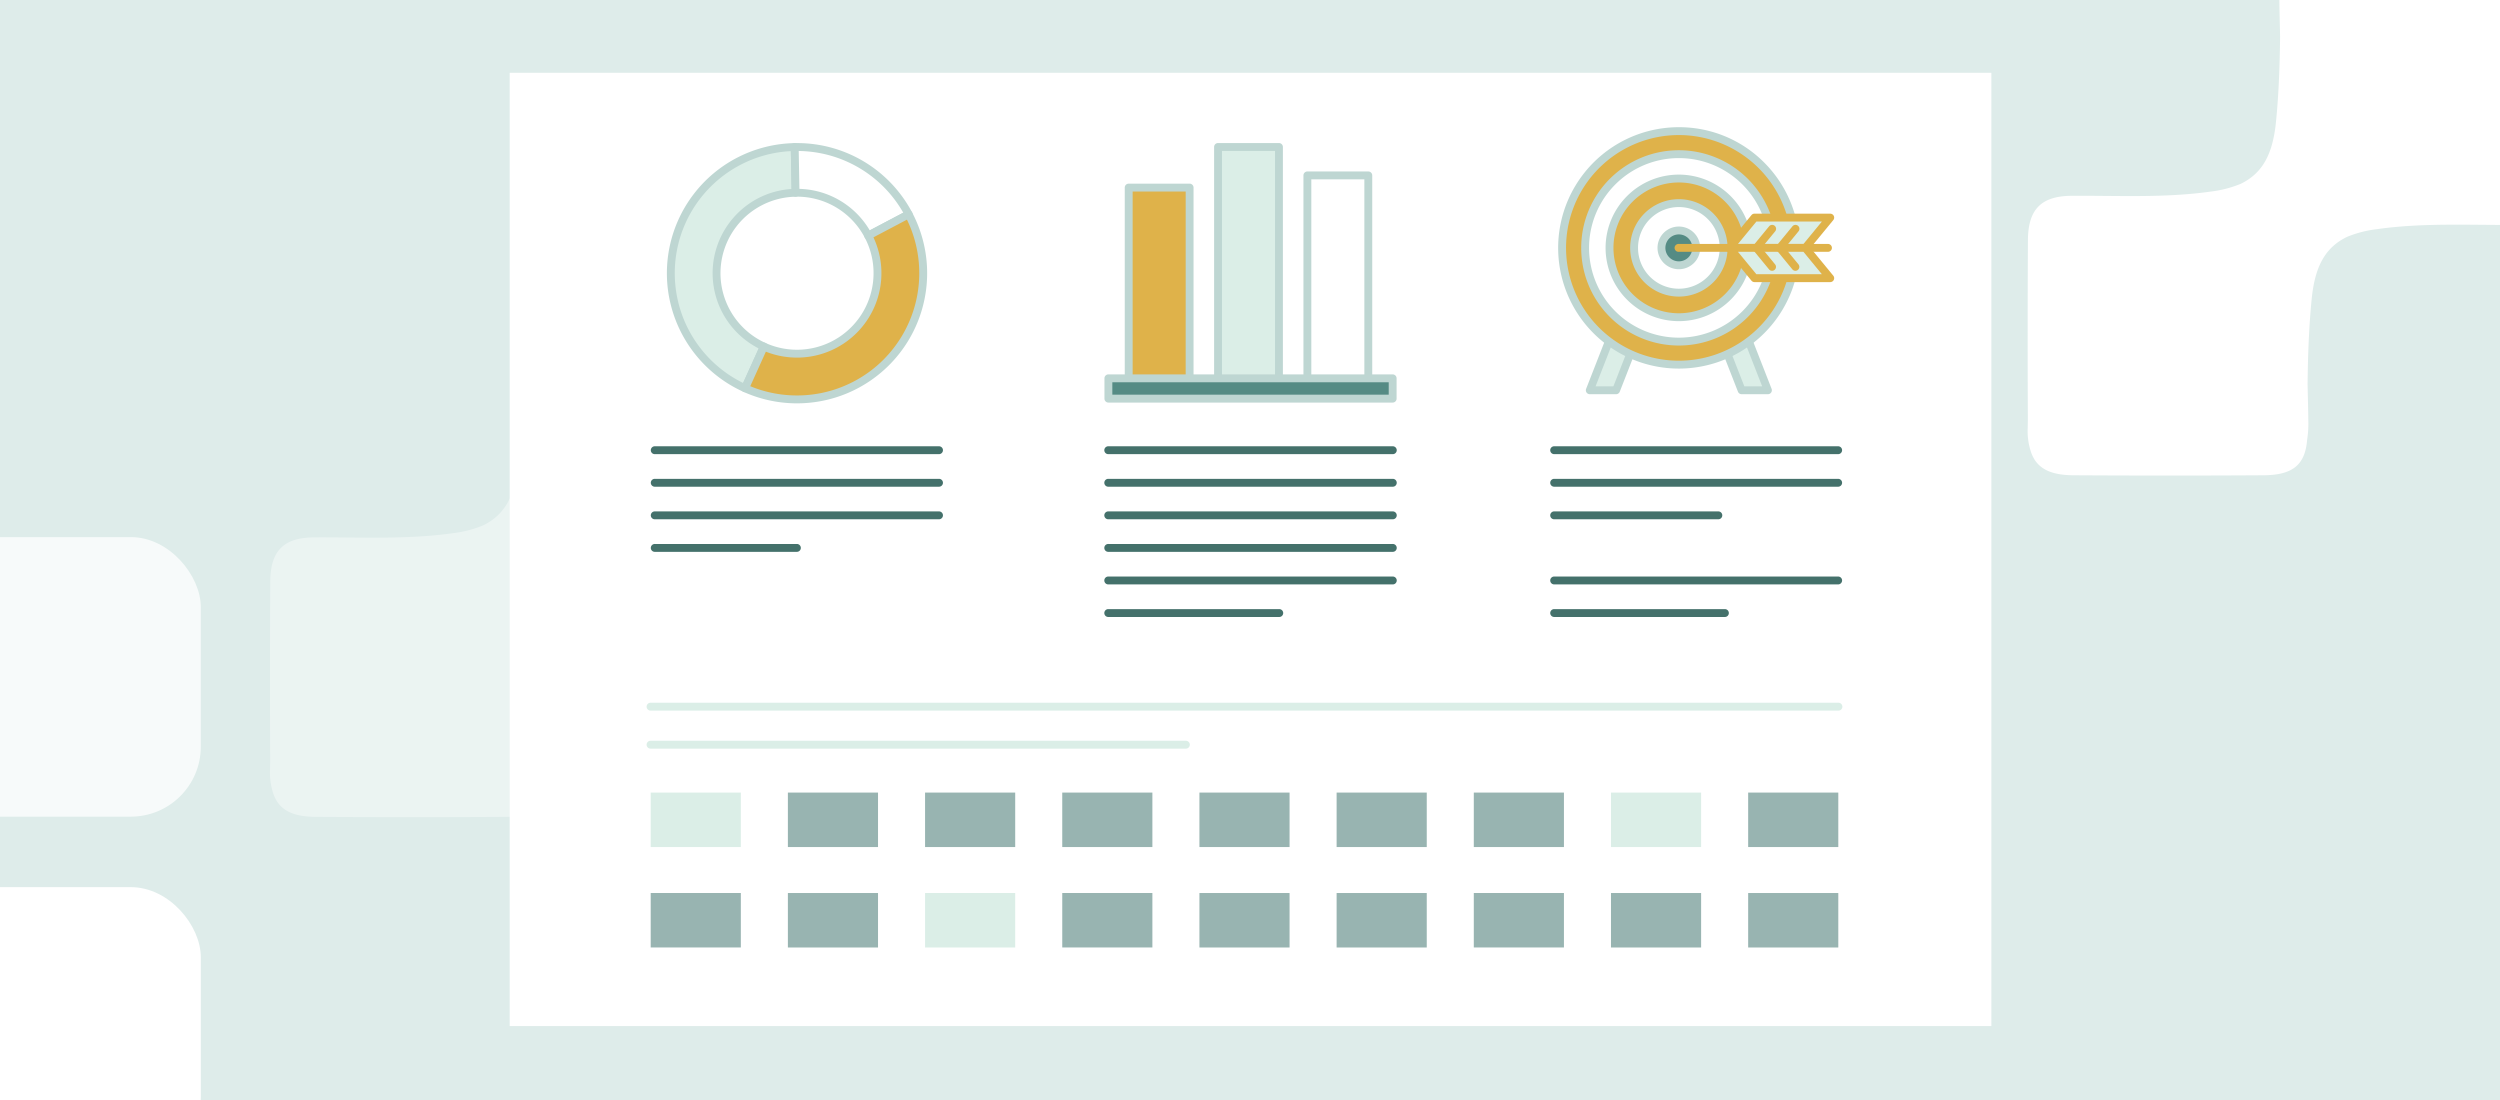 <?xml version="1.0" encoding="utf-8"?>
<svg xmlns="http://www.w3.org/2000/svg" width="500" height="220" viewBox="0 0 500 220"><defs><clipPath id="a"><path data-name="Rectangle 723" transform="translate(0 145)" fill="#deecea" d="M0 0h500v220H0z"/></clipPath></defs><path data-name="Rectangle 383" fill="#deecea" d="M0 0h500v220H0z"/><g data-name="Mask Group 14" transform="translate(0 -145)" clip-path="url(#a)"><g data-name="Group 2977"><g data-name="Group 2975" fill="#fff" transform="translate(-156.75 -316.966)"><path data-name="Path 4290" d="M317.209 528.77a13.189 13.189 0 00-.646-4.71 7.2 7.2 0 00-.652-1.43c-1.352-2.24-3.859-3.229-7.835-3.254q-8.916-.053-17.832-.057h-2.377q-8.916 0-17.832.057c-2.832.018-4.883.51-6.287 1.6-1.46 1.136-2.219 2.922-2.426 5.5a20.635 20.635 0 00-.24 3.59c.028 2.51.1 5.023.151 7.538-.064 5.713-.257 11.422-.829 17.12-.65 6.463-2.725 10.237-7.066 12.334a22.789 22.789 0 01-5.978 1.541c-9.242 1.309-18.524.787-27.8.845-6.125.036-8.729 2.731-8.759 8.875q-.1 17.908-.015 35.819-.014.9-.032 1.806a13.175 13.175 0 00.649 4.717 7.16 7.16 0 00.651 1.426c1.352 2.238 3.858 3.226 7.833 3.251q8.915.054 17.832.057h2.377q8.916 0 17.832-.057c2.833-.018 4.883-.51 6.288-1.6 1.461-1.136 2.219-2.922 2.426-5.5a20.64 20.64 0 00.239-3.589c-.028-2.511-.1-5.024-.151-7.539.064-5.713.258-11.421.83-17.119.651-6.466 2.727-10.24 7.071-12.336a22.768 22.768 0 015.973-1.539c9.242-1.309 18.523-.787 27.8-.845 6.126-.035 8.728-2.731 8.759-8.875q.094-17.917.014-35.84.015-.894.032-1.786z" opacity=".401"/><rect data-name="Rectangle 719" width="57.161" height="55.909" rx="14" transform="translate(139.75 569.386)" opacity=".751"/><rect data-name="Rectangle 720" width="57.161" height="55.909" rx="14" transform="translate(139.75 639.395)"/></g><g data-name="Group 2976" transform="translate(-148.75 -278.966)"><path data-name="Path 4291" d="M660.745 422.452a13.189 13.189 0 00-.646-4.71 7.2 7.2 0 00-.652-1.43c-1.352-2.24-3.859-3.229-7.835-3.254q-8.916-.053-17.832-.057h-2.377q-8.916 0-17.832.057c-2.832.018-4.883.51-6.287 1.6-1.46 1.136-2.219 2.922-2.426 5.5a20.635 20.635 0 00-.24 3.59c.028 2.51.1 5.023.151 7.538-.064 5.713-.257 11.422-.829 17.12-.65 6.463-2.725 10.237-7.066 12.334a22.789 22.789 0 01-5.978 1.541c-9.242 1.309-18.524.787-27.8.845-6.125.036-8.729 2.731-8.759 8.875q-.1 17.908-.015 35.819-.014.9-.032 1.806a13.175 13.175 0 00.649 4.717 7.16 7.16 0 00.651 1.426c1.352 2.238 3.858 3.226 7.833 3.251q8.915.054 17.832.057h2.377q8.916 0 17.832-.057c2.833-.018 4.883-.51 6.288-1.6 1.461-1.136 2.219-2.922 2.426-5.5a20.64 20.64 0 00.239-3.589c-.028-2.511-.1-5.024-.151-7.539.064-5.713.258-11.421.83-17.119.651-6.466 2.727-10.24 7.071-12.336a22.768 22.768 0 015.973-1.539c9.242-1.309 18.523-.787 27.8-.845 6.126-.035 8.728-2.731 8.759-8.875q.094-17.917.014-35.84.015-.894.032-1.786z" fill="#fff"/><rect data-name="Rectangle 721" width="57.161" height="55.909" rx="14" transform="translate(483.286 463.068)" fill="#f7f7f7" opacity=".745"/><rect data-name="Rectangle 722" width="57.161" height="55.909" rx="14" transform="translate(483.286 533.076)" fill="#f7f7f7" opacity=".484"/></g></g></g><g data-name="Group 2987"><g data-name="Group 2176"><path data-name="Rectangle 584" fill="#fff" d="M101.938 14.555h296.335v190.658H101.938z"/></g><g data-name="Group 2210"><g data-name="Group 2183"><g data-name="Group 2179"><path data-name="Rectangle 587" fill="#dfb24a" d="M225.741 37.518h12.183v40.583h-12.183z"/><path data-name="Path 2994" d="M237.924 36.731h-12.186a.788.788 0 00-.788.788v40.583a.788.788 0 00.788.788h12.183a.788.788 0 00.788-.788V37.519a.788.788 0 00-.785-.788zm-.788 40.583h-10.607V38.306h10.609z" fill="#bed6d2"/></g><g data-name="Group 2180"><path data-name="Rectangle 588" fill="#dbeee7" d="M243.608 29.397h12.183v48.705h-12.183z"/><path data-name="Path 2995" d="M255.791 28.609h-12.183a.788.788 0 00-.788.788v48.702a.788.788 0 00.788.788h12.183a.788.788 0 00.788-.788v-48.7a.788.788 0 00-.788-.79zm-.787 48.705h-10.608v-47.13h10.608z" fill="#bed6d2"/></g><g data-name="Group 2181"><path data-name="Rectangle 589" fill="#fff" d="M261.476 35.082h12.183v43.02h-12.183z"/><path data-name="Path 2996" d="M273.659 34.294h-12.183a.787.787 0 00-.787.788v43.02a.788.788 0 00.787.788h12.183a.788.788 0 00.788-.788v-43.02a.788.788 0 00-.788-.788zm-.788 43.02h-10.607V35.869h10.607z" fill="#bed6d2"/></g><g data-name="Group 2182"><path data-name="Rectangle 590" fill="#558b84" d="M221.679 75.665h56.852v4.061h-56.852z"/><path data-name="Path 2997" d="M278.531 74.878h-56.852a.787.787 0 00-.788.788v4.061a.788.788 0 00.788.788h56.852a.788.788 0 00.788-.788v-4.061a.787.787 0 00-.788-.788zm-.788 4.061h-55.276v-2.485h55.276z" fill="#bed6d2"/></g></g><g data-name="Group 2209"><g data-name="Group 2184" fill="#44716b"><path data-name="Path 2998" d="M278.531 89.255h-56.852a.788.788 0 100 1.575h56.852a.788.788 0 100-1.575z"/><path data-name="Path 2999" d="M278.531 95.768h-56.852a.788.788 0 100 1.575h56.852a.788.788 0 100-1.575z"/><path data-name="Path 3000" d="M278.531 102.281h-56.852a.788.788 0 100 1.575h56.852a.788.788 0 100-1.575z"/><path data-name="Path 3001" d="M278.531 108.794h-56.852a.788.788 0 100 1.575h56.852a.788.788 0 100-1.575z"/><path data-name="Path 3002" d="M278.531 115.307h-56.852a.788.788 0 100 1.575h56.852a.788.788 0 100-1.575z"/><path data-name="Path 3003" d="M255.824 121.822h-34.145a.788.788 0 100 1.575h34.145a.788.788 0 100-1.575z"/></g><g data-name="Group 2185" fill="#44716b"><path data-name="Path 3004" d="M367.66 89.255h-56.854a.788.788 0 000 1.575h56.852a.788.788 0 000-1.575z"/><path data-name="Path 3005" d="M367.66 95.768h-56.854a.788.788 0 000 1.575h56.852a.788.788 0 000-1.575z"/><path data-name="Path 3006" d="M343.642 102.281h-32.836a.788.788 0 000 1.575h32.834a.788.788 0 100-1.575z"/><path data-name="Path 3007" d="M367.66 115.307h-56.854a.788.788 0 000 1.575h56.852a.788.788 0 000-1.575z"/><path data-name="Path 3008" d="M344.952 121.822h-34.146a.788.788 0 000 1.575h34.145a.788.788 0 100-1.575z"/></g><g data-name="Group 2186" fill="#44716b"><path data-name="Path 3009" d="M187.83 89.255h-56.852a.788.788 0 100 1.575h56.852a.788.788 0 000-1.575z"/><path data-name="Path 3010" d="M187.83 95.768h-56.852a.788.788 0 100 1.575h56.852a.788.788 0 000-1.575z"/><path data-name="Path 3011" d="M187.83 102.281h-56.852a.788.788 0 100 1.575h56.852a.788.788 0 000-1.575z"/><path data-name="Path 3012" d="M159.404 108.794h-28.425a.788.788 0 100 1.575h28.425a.788.788 0 000-1.575z"/></g><g data-name="Group 2190"><g data-name="Group 2187"><path data-name="Path 3013" d="M159.11 38.555l-.167-9.145a25.242 25.242 0 00-9.938 48.235l3.77-8.336a16.093 16.093 0 016.336-30.754z" fill="#dbeee7"/><path data-name="Path 3014" d="M158.943 28.622h-.015a26.029 26.029 0 00-10.248 49.74.783.783 0 00.6.019.788.788 0 00.44-.412l3.769-8.336a.787.787 0 00-.393-1.042 15.306 15.306 0 016.026-29.249.788.788 0 00.773-.8l-.167-9.145a.788.788 0 00-.785-.775zM147.368 42.81a16.882 16.882 0 004.371 26.875l-3.122 6.906a24.454 24.454 0 019.553-46.367l.138 7.576a16.772 16.772 0 00-10.94 5.01z" fill="#bed6d2"/></g><g data-name="Group 2188"><path data-name="Path 3015" d="M159.404 29.405h-.462l.167 9.145h.295a16.088 16.088 0 0114.233 8.579l8.091-4.27a25.233 25.233 0 00-22.324-13.454z" fill="#fff"/><path data-name="Path 3016" d="M159.404 28.617h-.476a.788.788 0 00-.773.8l.168 9.144a.788.788 0 00.8.774h.28a15.28 15.28 0 0113.537 8.16.789.789 0 001.065.328l8.091-4.271a.787.787 0 00.329-1.065 25.988 25.988 0 00-23.021-13.87zm14.546 17.457a16.848 16.848 0 00-14.067-8.3l-.139-7.575a24.412 24.412 0 0120.908 12.342z" fill="#bed6d2"/></g><g data-name="Group 2189"><path data-name="Path 3017" d="M181.728 42.86l-8.091 4.27.14.271a16.1 16.1 0 01-21 21.907l-3.77 8.336a25.248 25.248 0 0032.944-34.36q-.11-.212-.223-.424z" fill="#dfb24a"/><path data-name="Path 3018" d="M182.426 42.491a.788.788 0 00-1.064-.328l-8.091 4.271a.787.787 0 00-.328 1.065c.045.085.09.172.133.258a15.142 15.142 0 011.634 6.886 15.312 15.312 0 01-21.611 13.949.788.788 0 00-1.042.393l-3.769 8.336a.787.787 0 00.393 1.042 26.035 26.035 0 0033.971-35.429q-.111-.225-.226-.443zm-5.731 29.44a24.483 24.483 0 01-26.642 5.31l3.123-6.906a16.886 16.886 0 0021.512-22.867l6.7-3.538a24.469 24.469 0 01-4.7 28z" fill="#bed6d2"/></g></g><g data-name="Group 2208"><g data-name="Group 2197"><g data-name="Group 2193"><g data-name="Group 2192"><g data-name="Group 2191"><path data-name="Path 3019" d="M317.96 78.055h5.257l6.412-16.418h-5.257z" fill="#dbeee7"/><path data-name="Path 3020" d="M329.63 60.848h-5.258a.787.787 0 00-.733.5l-6.413 16.418a.787.787 0 00.733 1.075h5.258a.789.789 0 00.734-.5l6.412-16.418a.788.788 0 00-.734-1.075zm-6.951 16.419h-3.566l5.8-14.843h3.566z" fill="#bed6d2"/></g></g></g><g data-name="Group 2196"><g data-name="Group 2195"><g data-name="Group 2194"><path data-name="Path 3021" d="M341.915 61.637l6.412 16.418h5.257l-6.412-16.418z" fill="#dbeee7"/><path data-name="Path 3022" d="M347.906 61.348a.788.788 0 00-.734-.5h-5.257a.788.788 0 00-.734 1.075l6.412 16.418a.787.787 0 00.734.5h5.257a.788.788 0 00.734-1.075zm.959 15.917l-5.8-14.843h3.567l5.8 14.843z" fill="#bed6d2"/></g></g></g></g><g data-name="Group 2198" transform="translate(311.634 25.439)"><circle data-name="Ellipse 63" cx="23.35" cy="23.35" r="23.35" transform="translate(.788 .787)" fill="#dfb24a"/><path data-name="Path 3023" d="M24.138 0a24.139 24.139 0 1017.068 7.07A23.979 23.979 0 0024.138 0zm15.954 40.092a22.562 22.562 0 116.609-15.954 22.415 22.415 0 01-6.609 15.954z" fill="#bed6d2"/></g><g data-name="Group 2199" transform="translate(314.879 28.683)"><circle data-name="Ellipse 64" cx="18.744" cy="18.744" r="18.744" transform="rotate(-83 21.019 18.594)" fill="#fff"/><path data-name="Path 3024" d="M20.893 1.362a19.531 19.531 0 1019.531 19.531A19.553 19.553 0 0020.893 1.362zm0 37.487a17.956 17.956 0 1117.956-17.956 17.976 17.976 0 01-17.956 17.956z" fill="#bed6d2"/></g><g data-name="Group 2200" transform="translate(321.117 34.922)"><circle data-name="Ellipse 65" cx="13.866" cy="13.866" r="13.866" transform="translate(.788 .788)" fill="#dfb24a"/><path data-name="Path 3025" d="M14.654 0a14.654 14.654 0 1014.654 14.654A14.671 14.671 0 0014.654 0zm0 27.733a13.079 13.079 0 1113.079-13.079 13.094 13.094 0 01-13.079 13.079z" fill="#bed6d2"/></g><g data-name="Group 2201" transform="translate(326.032 39.836)"><circle data-name="Ellipse 66" cx="8.953" cy="8.953" r="8.953" transform="translate(.787 .788)" fill="#fff"/><path data-name="Path 3026" d="M9.74 0a9.741 9.741 0 109.741 9.741A9.752 9.752 0 009.74 0zm0 17.907a8.166 8.166 0 118.166-8.166 8.174 8.174 0 01-8.166 8.166z" fill="#bed6d2"/></g><g data-name="Group 2202" transform="translate(331.503 45.308)"><circle data-name="Ellipse 67" cx="3.482" cy="3.482" r="3.482" transform="translate(.788 .788)" fill="#558b84"/><path data-name="Path 3027" d="M4.269 0a4.269 4.269 0 104.269 4.269A4.274 4.274 0 004.269 0zm0 6.963a2.694 2.694 0 112.694-2.694 2.7 2.7 0 01-2.694 2.694z" fill="#bed6d2"/></g><path data-name="Path 3028" d="M365.622 48.789h-29.889a.788.788 0 100 1.575h29.888a.788.788 0 000-1.575z" fill="#dfb24a"/><g data-name="Group 2207"><g data-name="Group 2204"><g data-name="Group 2203"><path data-name="Path 3029" d="M345.924 49.577h15.14l4.979-6.057H350.9z" fill="#dbeee7"/><path data-name="Path 3030" d="M366.045 42.732h-15.143a.784.784 0 00-.608.287l-4.979 6.057a.788.788 0 00.609 1.288h15.143a.788.788 0 00.609-.287l4.979-6.057a.787.787 0 00-.609-1.287zm-5.351 6.057h-13.1l3.684-4.481h13.1z" fill="#dfb24a"/></g><path data-name="Path 3031" d="M354.93 45.153a.787.787 0 00-1.108.109l-3.135 3.814a.788.788 0 001.217 1l3.135-3.815a.787.787 0 00-.109-1.108z" fill="#dfb24a"/><path data-name="Path 3032" d="M359.598 45.153a.787.787 0 00-1.108.109l-3.136 3.814a.788.788 0 001.217 1l3.136-3.815a.787.787 0 00-.109-1.108z" fill="#dfb24a"/></g><g data-name="Group 2206"><g data-name="Group 2205"><path data-name="Path 3033" d="M345.924 49.577l4.978 6.057h15.143l-4.979-6.057z" fill="#dbeee7"/><path data-name="Path 3034" d="M361.675 49.076a.788.788 0 00-.609-.287h-15.14a.788.788 0 00-.609 1.288l4.979 6.057a.785.785 0 00.608.288h15.143a.788.788 0 00.609-1.288zm-10.4 5.77l-3.684-4.482h13.1l3.684 4.482z" fill="#dfb24a"/></g><path data-name="Path 3035" d="M351.901 49.076a.788.788 0 00-1.217 1l3.135 3.814a.788.788 0 001.217-1z" fill="#dfb24a"/><path data-name="Path 3036" d="M356.571 49.076a.788.788 0 00-1.217 1l3.136 3.814a.788.788 0 001.217-1z" fill="#dfb24a"/></g></g></g></g></g><g data-name="Group 2213"><path data-name="Path 3037" d="M367.659 140.546h-237.52a.788.788 0 100 1.575h237.52a.788.788 0 100-1.575z" fill="#dbeee7"/><path data-name="Path 3038" d="M237.149 148.152h-107.01a.788.788 0 100 1.575h107.01a.788.788 0 100-1.575z" fill="#dbeee7"/><g data-name="Group 2211"><path data-name="Rectangle 591" fill="#dbeee7" d="M130.14 158.515h18.027v10.895H130.14z"/><path data-name="Rectangle 592" fill="#98b4b1" d="M157.577 158.515h18.027v10.895h-18.027z"/><path data-name="Rectangle 593" fill="#98b4b1" d="M185.013 158.515h18.027v10.895h-18.027z"/><path data-name="Rectangle 594" fill="#98b4b1" d="M212.45 158.515h18.027v10.895H212.45z"/><path data-name="Rectangle 595" fill="#98b4b1" d="M239.886 158.515h18.027v10.895h-18.027z"/><path data-name="Rectangle 596" fill="#98b4b1" d="M267.323 158.515h18.027v10.895h-18.027z"/><path data-name="Rectangle 597" fill="#98b4b1" d="M294.76 158.515h18.027v10.895H294.76z"/><path data-name="Rectangle 598" fill="#dbeee7" d="M322.196 158.515h18.027v10.895h-18.027z"/><path data-name="Rectangle 599" fill="#98b4b1" d="M349.633 158.515h18.027v10.895h-18.027z"/></g><g data-name="Group 2212"><path data-name="Rectangle 600" fill="#98b4b1" d="M130.14 178.603h18.027v10.895H130.14z"/><path data-name="Rectangle 601" fill="#98b4b1" d="M157.577 178.603h18.027v10.895h-18.027z"/><path data-name="Rectangle 602" fill="#dbeee7" d="M185.013 178.603h18.027v10.895h-18.027z"/><path data-name="Rectangle 603" fill="#98b4b1" d="M212.45 178.603h18.027v10.895H212.45z"/><path data-name="Rectangle 604" fill="#98b4b1" d="M239.886 178.603h18.027v10.895h-18.027z"/><path data-name="Rectangle 605" fill="#98b4b1" d="M267.323 178.603h18.027v10.895h-18.027z"/><path data-name="Rectangle 606" fill="#98b4b1" d="M294.76 178.603h18.027v10.895H294.76z"/><path data-name="Rectangle 607" fill="#98b4b1" d="M322.196 178.603h18.027v10.895h-18.027z"/><path data-name="Rectangle 608" fill="#98b4b1" d="M349.633 178.603h18.027v10.895h-18.027z"/></g></g></g></svg>
